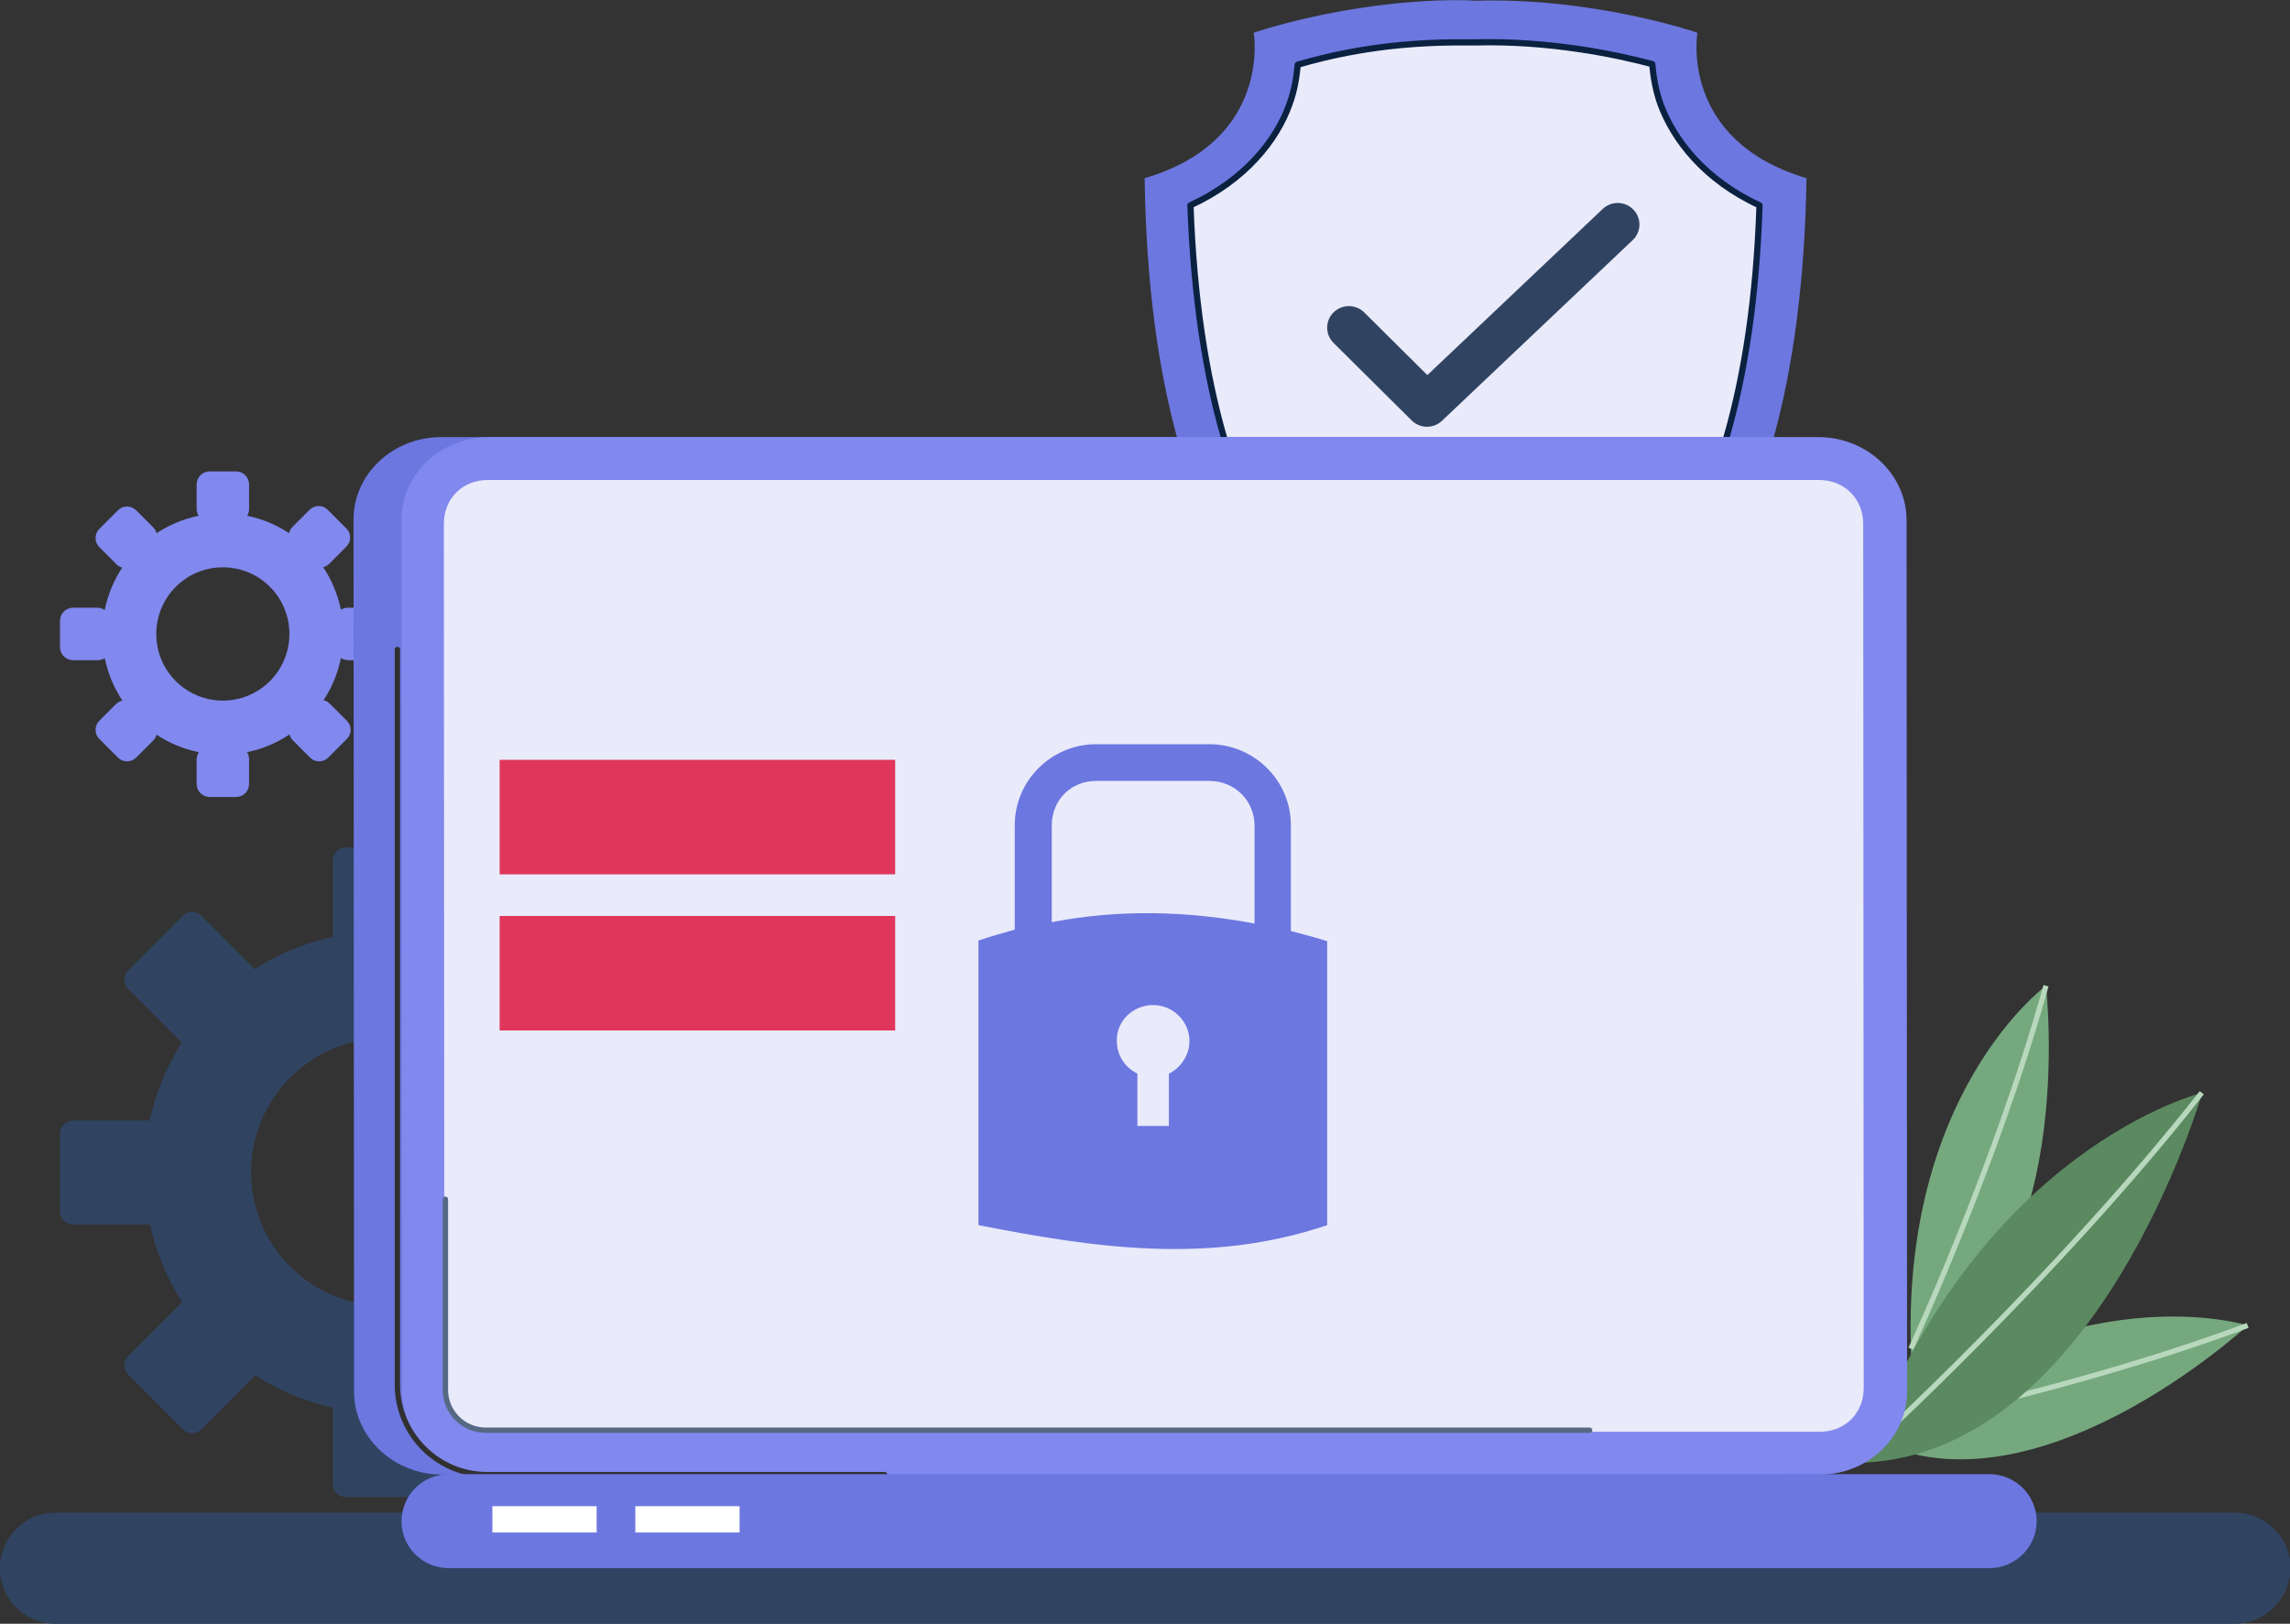 <svg width="440" height="312" viewBox="0 0 440 312" fill="none" xmlns="http://www.w3.org/2000/svg">
<rect x="0" y="0" width="440" height="312" fill="#333333" stroke="none"/>
<g clip-path="url(#clip0_36_22394)">
<path d="M429.344 312H10.656C4.747 312 0 307.247 0 301.331C0 295.415 4.747 290.663 10.656 290.663H429.441C435.35 290.663 440.097 295.415 440.097 301.331C440 307.247 435.253 312 429.344 312Z" fill="#304462"/>
<path d="M367.248 261.18C364.826 210.166 393.113 189.411 393.113 189.411C393.113 189.411 399.701 245.953 367.248 261.18Z" fill="#76A87E"/>
<path d="M393.113 189.411C383.523 223.938 367.151 259.143 367.151 259.143" stroke="#B8D8BD" stroke-miterlimit="10"/>
<path d="M358.626 275.922C398.441 244.014 431.863 254.682 431.863 254.682C431.863 254.682 390.11 293.282 358.626 275.922Z" fill="#76A87E"/>
<path d="M431.863 254.682C398.344 267.193 360.273 274.564 360.273 274.564" stroke="#B8D8BD" stroke-miterlimit="10"/>
<path d="M357.851 281.062C379.938 220.349 423.144 209.972 423.144 209.972C423.144 209.972 403.188 279.219 357.851 281.062Z" fill="#5B8960"/>
<path d="M423.047 209.972C395.051 245.565 358.723 278.637 358.723 278.637" stroke="#B8D8BD" stroke-miterlimit="10"/>
<path d="M42.818 98.634C30.031 98.634 19.665 109.011 19.665 121.813C19.665 134.615 30.031 144.993 42.818 144.993C55.605 144.993 65.971 134.615 65.971 121.813C65.971 109.011 55.605 98.634 42.818 98.634ZM42.818 134.615C35.746 134.615 30.031 128.893 30.031 121.813C30.031 114.733 35.746 109.011 42.818 109.011C49.89 109.011 55.605 114.733 55.605 121.813C55.605 128.893 49.89 134.615 42.818 134.615Z" fill="#8188EE"/>
<path d="M45.337 100.282H40.299C38.943 100.282 37.781 99.216 37.781 97.761V93.106C37.781 91.748 38.846 90.584 40.299 90.584H45.337C46.693 90.584 47.856 91.651 47.856 93.106V97.858C47.856 99.216 46.693 100.282 45.337 100.282Z" fill="#8188EE"/>
<path d="M29.45 104.841L25.865 108.429C24.896 109.399 23.346 109.399 22.378 108.429L19.084 105.131C18.115 104.162 18.115 102.61 19.084 101.64L22.668 98.052C23.637 97.082 25.187 97.082 26.156 98.052L29.45 101.349C30.418 102.319 30.418 103.871 29.45 104.841Z" fill="#8188EE"/>
<path d="M21.312 119.291V124.334C21.312 125.692 20.247 126.856 18.794 126.856H14.047C12.69 126.856 11.528 125.789 11.528 124.334V119.291C11.528 117.933 12.594 116.77 14.047 116.77H18.794C20.247 116.867 21.312 117.933 21.312 119.291Z" fill="#8188EE"/>
<path d="M25.865 135.197L29.45 138.785C30.418 139.755 30.418 141.307 29.45 142.277L26.156 145.574C25.187 146.544 23.637 146.544 22.668 145.574L19.084 141.986C18.115 141.016 18.115 139.464 19.084 138.494L22.378 135.197C23.346 134.324 24.896 134.324 25.865 135.197Z" fill="#8188EE"/>
<path d="M40.299 143.344H45.337C46.693 143.344 47.856 144.411 47.856 145.865V150.618C47.856 151.975 46.79 153.139 45.337 153.139H40.299C38.943 153.139 37.781 152.072 37.781 150.618V145.865C37.878 144.411 38.943 143.344 40.299 143.344Z" fill="#8188EE"/>
<path d="M56.284 138.786L59.868 135.197C60.837 134.227 62.387 134.227 63.355 135.197L66.649 138.495C67.618 139.464 67.618 141.016 66.649 141.986L63.065 145.574C62.096 146.544 60.546 146.544 59.577 145.574L56.284 142.277C55.315 141.307 55.315 139.755 56.284 138.786Z" fill="#8188EE"/>
<path d="M64.324 124.334V119.291C64.324 117.933 65.39 116.77 66.843 116.77H71.59C72.946 116.77 74.108 117.836 74.108 119.291V124.334C74.108 125.692 73.043 126.856 71.59 126.856H66.843C65.39 126.759 64.324 125.692 64.324 124.334Z" fill="#8188EE"/>
<path d="M59.771 108.332L56.187 104.744C55.218 103.774 55.218 102.222 56.187 101.252L59.48 97.955C60.449 96.985 61.999 96.985 62.968 97.955L66.552 101.543C67.521 102.513 67.521 104.065 66.552 105.035L63.258 108.332C62.29 109.302 60.74 109.302 59.771 108.332Z" fill="#8188EE"/>
<path d="M73.915 178.937C48.34 178.937 27.706 199.691 27.706 225.198C27.706 250.705 48.34 271.557 73.915 271.557C99.489 271.557 120.123 250.802 120.123 225.295C120.123 199.788 99.489 178.937 73.915 178.937ZM73.915 250.899C59.771 250.899 48.243 239.455 48.243 225.198C48.243 211.038 59.771 199.497 73.915 199.497C88.058 199.497 99.586 211.038 99.586 225.198C99.489 239.455 88.058 250.899 73.915 250.899Z" fill="#304462"/>
<path d="M81.374 182.234H66.455C65.099 182.234 63.937 181.167 63.937 179.712V165.359C63.937 164.001 65.002 162.837 66.455 162.837H81.374C82.73 162.837 83.892 163.904 83.892 165.359V179.712C83.892 181.167 82.73 182.234 81.374 182.234Z" fill="#304462"/>
<path d="M48.824 189.604L38.265 200.176C37.296 201.146 35.746 201.146 34.778 200.176L24.606 189.992C23.637 189.022 23.637 187.471 24.606 186.501L35.165 175.93C36.134 174.96 37.684 174.96 38.653 175.93L48.824 186.113C49.793 186.986 49.793 188.635 48.824 189.604Z" fill="#304462"/>
<path d="M30.903 217.827V232.763C30.903 234.121 29.837 235.285 28.384 235.285H14.047C12.69 235.285 11.528 234.218 11.528 232.763V217.827C11.528 216.469 12.594 215.306 14.047 215.306H28.384C29.837 215.306 30.903 216.469 30.903 217.827Z" fill="#304462"/>
<path d="M38.265 250.414L48.824 260.985C49.793 261.955 49.793 263.507 48.824 264.477L38.653 274.66C37.684 275.63 36.134 275.63 35.165 274.66L24.606 264.089C23.637 263.119 23.637 261.567 24.606 260.597L34.778 250.414C35.65 249.444 37.296 249.444 38.265 250.414Z" fill="#304462"/>
<path d="M66.455 268.26H81.374C82.73 268.26 83.892 269.327 83.892 270.781V285.135C83.892 286.493 82.827 287.657 81.374 287.657H66.455C65.099 287.657 63.937 286.59 63.937 285.135V270.781C63.937 269.424 65.099 268.26 66.455 268.26Z" fill="#304462"/>
<path d="M99.005 260.985L109.564 250.414C110.533 249.444 112.083 249.444 113.052 250.414L123.223 260.597C124.192 261.567 124.192 263.119 123.223 264.089L112.664 274.66C111.695 275.63 110.145 275.63 109.177 274.66L99.005 264.477C98.036 263.507 98.036 261.955 99.005 260.985Z" fill="#304462"/>
<path d="M116.83 232.763V217.827C116.83 216.469 117.895 215.306 119.348 215.306H133.686C135.042 215.306 136.204 216.373 136.204 217.827V232.763C136.204 234.121 135.139 235.285 133.686 235.285H119.348C117.992 235.285 116.83 234.121 116.83 232.763Z" fill="#304462"/>
<path d="M109.564 200.176L99.005 189.604C98.036 188.635 98.036 187.083 99.005 186.113L109.177 175.93C110.145 174.96 111.695 174.96 112.664 175.93L123.223 186.501C124.192 187.471 124.192 189.022 123.223 189.992L113.052 200.176C112.083 201.146 110.533 201.146 109.564 200.176Z" fill="#304462"/>
<path d="M279.232 0.026C258.267 0.258 240.893 6.288 240.893 6.288C240.893 6.288 244.484 27.045 219.928 34.235C221.087 113.9 253.75 138.252 283.518 138.252C313.17 138.252 345.833 113.784 347.107 34.235C322.552 26.929 326.143 6.288 326.143 6.288C326.143 6.288 306.336 -0.553 283.518 0.142C282.128 0.026 280.622 0.026 279.232 0.026Z" fill="#6C77E0"/>
<path d="M283.286 8.143C282.012 8.143 280.738 8.143 279.348 8.143C264.754 8.259 254.561 10.926 249.349 12.434C249.117 14.753 248.769 17.304 247.727 20.087C245.295 26.929 239.272 34.582 228.731 39.453C230.005 75.053 237.997 98.013 247.959 111.464C258.615 125.612 271.008 130.25 283.402 130.25C295.796 130.25 308.189 125.728 318.845 111.464C328.922 98.013 336.915 75.053 338.073 39.453C327.532 34.582 321.625 26.929 319.077 20.087C318.035 17.188 317.687 14.637 317.455 12.318C310.506 10.462 297.765 7.795 283.634 8.143H283.286Z" fill="#E9EAFA" stroke="#0B2140" stroke-width="1.196" stroke-miterlimit="2.599" stroke-linecap="round" stroke-linejoin="round"/>
<path d="M315 43.198C314.984 44.283 314.54 45.318 313.764 46.081L277.064 80.853C275.426 82.409 272.837 82.376 271.235 80.787L256.222 65.885C255.439 65.108 255 64.055 255 62.957C255 61.859 255.439 60.806 256.222 60.03C257.004 59.253 258.065 58.817 259.171 58.817C260.277 58.817 261.338 59.253 262.12 60.03L274.251 72.074L308.005 40.094C308.809 39.359 309.872 38.967 310.964 39.002C312.057 39.037 313.091 39.496 313.846 40.281C314.601 41.066 315.015 42.113 315 43.198Z" fill="#304462"/>
<path d="M84.786 83.987H340.148C349.47 83.987 357.106 91.136 357.106 99.972L357.205 267.364C357.205 276.2 349.668 283.349 340.347 283.349H84.984C75.662 283.349 68.026 276.2 68.026 267.364L67.927 99.972C67.828 91.136 75.464 83.987 84.786 83.987Z" fill="#6C77E0"/>
<path d="M94.009 83.987H349.371C358.693 83.987 366.329 91.136 366.329 99.972L366.428 267.364C366.428 276.2 358.891 283.349 349.569 283.349H94.207C84.885 283.349 77.249 276.2 77.249 267.364L77.15 99.972C77.051 91.136 84.687 83.987 94.009 83.987Z" fill="#8188EE"/>
<path d="M93.711 92.228C88.852 92.228 85.282 95.802 85.282 100.667L85.381 266.669C85.381 271.534 89.05 275.108 93.811 275.108H349.668C354.528 275.108 358.098 271.534 358.098 266.669L357.999 100.667C357.999 95.802 354.329 92.228 349.569 92.228H93.711Z" fill="#E9EAFA"/>
<path d="M76.357 124.793V266.073C76.357 275.605 84.092 283.349 93.612 283.349H169.973" stroke="#303030" stroke-width="1.024" stroke-miterlimit="10" stroke-linecap="round"/>
<path d="M85.579 230.431V267.066C85.579 271.335 89.05 274.81 93.315 274.81H305.439" stroke="#556884" stroke-width="1.024" stroke-miterlimit="10" stroke-linecap="round"/>
<path d="M210.64 143C201.953 143 194.976 150.048 194.976 158.532V178.633C192.607 179.285 190.369 179.938 188 180.721V235.41C210.114 239.718 232.228 243.111 255 235.41V180.852C252.631 180.069 250.393 179.546 248.024 178.894V158.532C248.024 149.918 240.916 143 232.36 143H210.64ZM210.64 150.048H232.36C237.23 150.048 241.047 153.833 241.047 158.663V177.458C227.884 174.978 214.853 174.717 202.084 177.197V158.663C202.084 153.703 205.77 150.048 210.64 150.048ZM221.566 193.121C225.383 193.121 228.542 196.253 228.542 200.039C228.542 202.649 226.963 205.129 224.593 206.304V216.354H218.538V206.304C216.169 205.129 214.589 202.78 214.589 200.039C214.458 196.253 217.617 193.121 221.566 193.121Z" fill="#6C77E0"/>
<path d="M172 146H96V168H172V146Z" fill="#E0365B"/>
<path d="M172 176H96V198H172V176Z" fill="#E0365B"/>
<path d="M86.274 301.319H382.196C387.254 301.319 391.32 297.248 391.32 292.284C391.32 287.32 387.254 283.249 382.196 283.249H86.274C81.216 283.249 77.15 287.32 77.15 292.284C77.15 297.347 81.216 301.319 86.274 301.319Z" fill="#6C77E0"/>
<path d="M114.636 289.405H94.604V294.469H114.636V289.405Z" fill="white"/>
<path d="M142.106 289.405H122.074V294.469H142.106V289.405Z" fill="white"/>
</g>
<defs>
<clipPath id="clip0_36_22394">
<rect width="440" height="312" fill="white"/>
</clipPath>
</defs>
</svg>
